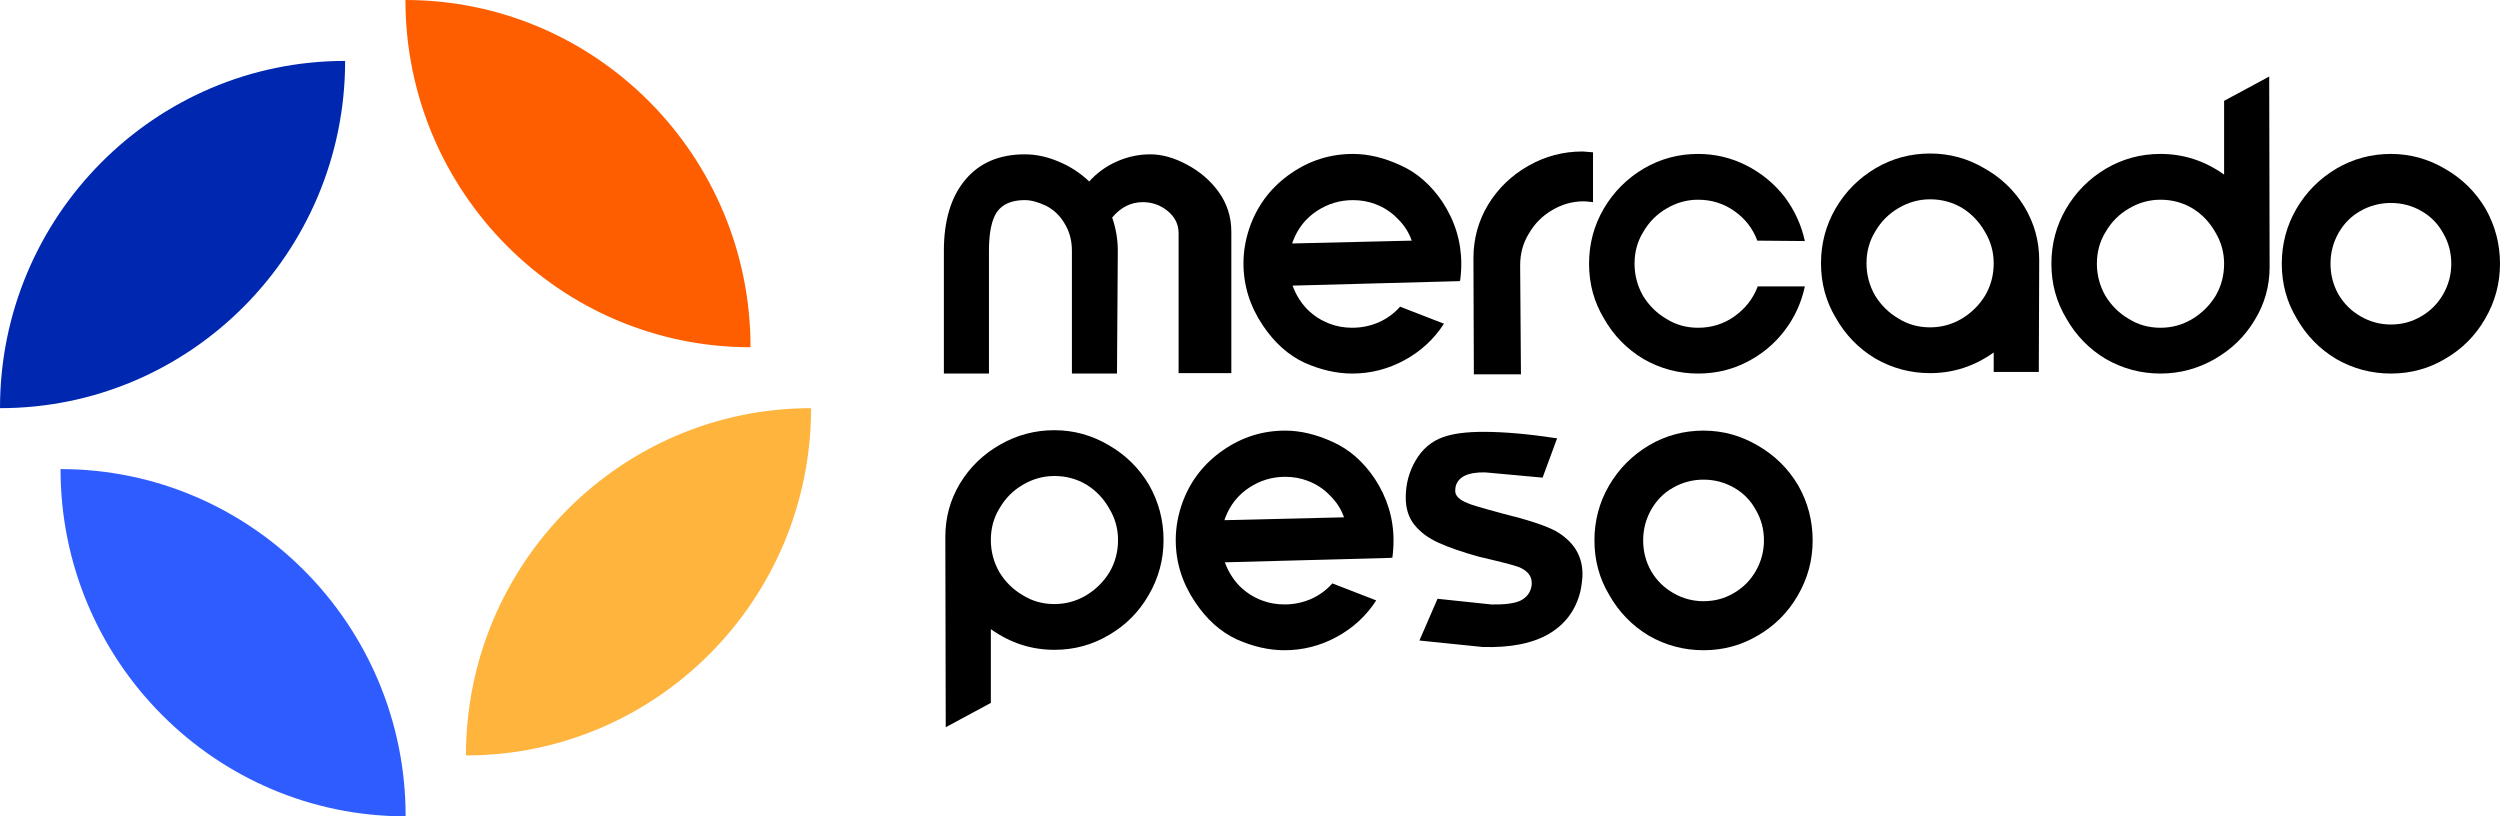 <svg width="98" height="32" viewBox="0 0 98 32" fill="none" xmlns="http://www.w3.org/2000/svg">
<path d="M93.723 14.643C92.955 14.643 92.239 14.452 91.577 14.071C90.924 13.679 90.409 13.15 90.03 12.483C89.641 11.837 89.446 11.122 89.446 10.338C89.446 9.565 89.635 8.851 90.014 8.194C90.403 7.527 90.93 6.998 91.592 6.606C92.245 6.225 92.955 6.034 93.723 6.034C94.48 6.034 95.191 6.23 95.853 6.622C96.516 7.003 97.042 7.522 97.432 8.178C97.81 8.845 98 9.565 98 10.338C98 11.111 97.805 11.831 97.416 12.498C97.037 13.155 96.521 13.674 95.869 14.055C95.217 14.447 94.502 14.643 93.723 14.643ZM93.723 12.721C94.154 12.721 94.549 12.615 94.907 12.403C95.275 12.191 95.564 11.9 95.775 11.53C95.985 11.159 96.09 10.762 96.09 10.338C96.09 9.904 95.985 9.507 95.775 9.147C95.575 8.776 95.29 8.485 94.922 8.274C94.554 8.062 94.154 7.956 93.723 7.956C93.291 7.956 92.892 8.062 92.523 8.274C92.165 8.475 91.882 8.761 91.671 9.131C91.461 9.502 91.356 9.904 91.356 10.338C91.356 10.773 91.461 11.175 91.671 11.546C91.882 11.906 92.171 12.191 92.54 12.403C92.908 12.615 93.302 12.721 93.723 12.721Z" fill="black"/>
<path d="M88.969 10.465C88.969 11.217 88.774 11.911 88.384 12.546C88.006 13.181 87.485 13.69 86.822 14.071C86.159 14.452 85.449 14.643 84.692 14.643C83.924 14.643 83.208 14.452 82.545 14.071C81.893 13.679 81.377 13.15 80.999 12.482C80.61 11.837 80.415 11.122 80.415 10.338C80.415 9.565 80.604 8.85 80.983 8.194C81.372 7.527 81.898 6.997 82.561 6.606C83.214 6.224 83.924 6.034 84.692 6.034C85.597 6.034 86.427 6.304 87.185 6.844V3.953L88.953 3L88.969 10.465ZM87.185 10.338C87.185 9.893 87.069 9.48 86.838 9.099C86.617 8.707 86.317 8.395 85.938 8.162C85.56 7.94 85.144 7.829 84.692 7.829C84.25 7.829 83.834 7.945 83.445 8.178C83.066 8.4 82.767 8.702 82.545 9.083C82.314 9.454 82.198 9.872 82.198 10.338C82.198 10.783 82.308 11.201 82.53 11.593C82.761 11.974 83.066 12.276 83.445 12.498C83.813 12.731 84.229 12.848 84.692 12.848C85.134 12.848 85.544 12.737 85.923 12.514C86.312 12.281 86.622 11.974 86.854 11.593C87.075 11.212 87.185 10.794 87.185 10.338Z" fill="black"/>
<path d="M78.153 10.322C78.153 9.878 78.038 9.465 77.807 9.083C77.585 8.692 77.286 8.379 76.907 8.146C76.528 7.924 76.112 7.813 75.66 7.813C75.218 7.813 74.803 7.929 74.413 8.162C74.035 8.384 73.735 8.686 73.514 9.067C73.283 9.438 73.167 9.856 73.167 10.322C73.167 10.767 73.277 11.185 73.498 11.577C73.73 11.958 74.035 12.26 74.413 12.482C74.781 12.715 75.197 12.832 75.66 12.832C76.102 12.832 76.512 12.721 76.891 12.498C77.281 12.265 77.591 11.958 77.822 11.577C78.043 11.196 78.153 10.778 78.153 10.322ZM78.153 13.817C77.396 14.357 76.565 14.627 75.66 14.627C74.892 14.627 74.177 14.436 73.514 14.055C72.861 13.663 72.346 13.134 71.967 12.467C71.578 11.821 71.383 11.106 71.383 10.322C71.383 9.549 71.573 8.835 71.951 8.178C72.34 7.511 72.867 6.981 73.53 6.59C74.182 6.208 74.892 6.018 75.66 6.018C76.418 6.018 77.123 6.208 77.775 6.59C78.438 6.96 78.964 7.463 79.353 8.099C79.742 8.745 79.937 9.443 79.937 10.195L79.921 14.579H78.153V13.817Z" fill="black"/>
<path d="M62.291 10.338C62.291 9.565 62.48 8.851 62.859 8.194C63.248 7.527 63.774 6.998 64.437 6.606C65.089 6.225 65.799 6.034 66.567 6.034C67.23 6.034 67.856 6.182 68.445 6.479C69.035 6.775 69.534 7.183 69.945 7.702C70.344 8.231 70.612 8.814 70.75 9.449L68.887 9.433C68.709 8.956 68.408 8.57 67.988 8.274C67.567 7.977 67.093 7.829 66.567 7.829C66.125 7.829 65.71 7.945 65.321 8.178C64.942 8.401 64.642 8.702 64.421 9.084C64.19 9.454 64.074 9.872 64.074 10.338C64.074 10.783 64.184 11.201 64.405 11.593C64.637 11.974 64.942 12.276 65.321 12.498C65.689 12.732 66.104 12.848 66.567 12.848C67.093 12.848 67.567 12.7 67.988 12.403C68.419 12.096 68.724 11.704 68.903 11.228H70.75C70.612 11.874 70.344 12.456 69.945 12.975C69.545 13.494 69.05 13.902 68.461 14.198C67.882 14.495 67.251 14.643 66.567 14.643C65.799 14.643 65.084 14.452 64.421 14.071C63.769 13.679 63.253 13.15 62.874 12.483C62.485 11.837 62.291 11.122 62.291 10.338Z" fill="black"/>
<path d="M62.446 7.924C62.257 7.902 62.136 7.892 62.083 7.892C61.642 7.892 61.226 8.008 60.837 8.241C60.458 8.464 60.158 8.766 59.937 9.147C59.706 9.517 59.59 9.936 59.59 10.402L59.621 14.674H57.775L57.759 10.116C57.759 9.364 57.949 8.67 58.327 8.035C58.717 7.389 59.248 6.875 59.921 6.494C60.574 6.124 61.279 5.938 62.036 5.938L62.446 5.97V7.924Z" fill="black"/>
<path d="M49.028 8.798C49.343 7.972 49.869 7.305 50.606 6.796C51.342 6.288 52.153 6.034 53.036 6.034C53.636 6.034 54.257 6.182 54.898 6.479C55.54 6.765 56.087 7.241 56.54 7.908C57.034 8.66 57.282 9.47 57.282 10.338C57.282 10.571 57.266 10.799 57.234 11.021L57.203 11.005V11.021L50.669 11.196C50.795 11.546 50.985 11.853 51.237 12.117C51.49 12.371 51.784 12.562 52.121 12.689C52.395 12.795 52.689 12.848 53.005 12.848C53.362 12.848 53.704 12.779 54.031 12.642C54.367 12.493 54.651 12.287 54.883 12.022L56.603 12.689C56.214 13.293 55.698 13.769 55.056 14.119C54.414 14.468 53.731 14.643 53.005 14.643C52.395 14.643 51.769 14.5 51.127 14.214C50.495 13.917 49.954 13.43 49.501 12.753C48.996 12.001 48.744 11.191 48.744 10.322C48.744 9.814 48.838 9.306 49.028 8.798ZM50.653 9.544L55.34 9.433C55.225 9.105 55.041 8.819 54.788 8.575C54.546 8.321 54.257 8.131 53.92 8.003C53.647 7.898 53.352 7.845 53.036 7.845C52.521 7.845 52.047 7.988 51.616 8.274C51.184 8.559 50.874 8.951 50.685 9.449L50.653 9.544Z" fill="black"/>
<path d="M37 9.83C37 8.644 37.279 7.717 37.837 7.05C38.394 6.383 39.173 6.05 40.172 6.05C40.614 6.05 41.056 6.145 41.498 6.335C41.94 6.516 42.34 6.775 42.697 7.114C43.002 6.775 43.36 6.516 43.77 6.335C44.191 6.145 44.633 6.05 45.096 6.05C45.548 6.05 46.022 6.182 46.516 6.447C47.021 6.711 47.437 7.066 47.763 7.511C48.1 7.977 48.268 8.501 48.268 9.083V14.627H46.201V9.147C46.201 8.797 46.059 8.506 45.775 8.273C45.49 8.04 45.164 7.924 44.796 7.924C44.333 7.924 43.933 8.125 43.597 8.527C43.744 8.951 43.818 9.385 43.818 9.83L43.786 14.643H42.019V9.83C42.019 9.427 41.924 9.073 41.734 8.766C41.556 8.459 41.314 8.226 41.008 8.067C40.693 7.919 40.414 7.844 40.172 7.844C39.667 7.844 39.304 7.998 39.083 8.305C38.873 8.612 38.767 9.12 38.767 9.83V14.643H37V9.83Z" fill="black"/>
<path d="M66.779 25.489C66.011 25.489 65.296 25.299 64.633 24.918C63.98 24.526 63.465 23.996 63.086 23.329C62.697 22.683 62.502 21.968 62.502 21.185C62.502 20.412 62.691 19.697 63.071 19.041C63.46 18.373 63.986 17.844 64.648 17.452C65.301 17.071 66.011 16.88 66.779 16.88C67.537 16.88 68.247 17.076 68.91 17.468C69.572 17.849 70.098 18.368 70.488 19.025C70.867 19.692 71.056 20.412 71.056 21.185C71.056 21.958 70.861 22.678 70.472 23.345C70.093 24.002 69.578 24.52 68.925 24.902C68.273 25.293 67.558 25.489 66.779 25.489ZM66.779 23.567C67.21 23.567 67.605 23.462 67.963 23.25C68.331 23.038 68.62 22.747 68.831 22.376C69.041 22.006 69.147 21.608 69.147 21.185C69.147 20.751 69.041 20.354 68.831 19.994C68.631 19.623 68.347 19.332 67.978 19.12C67.61 18.908 67.21 18.802 66.779 18.802C66.348 18.802 65.948 18.908 65.58 19.12C65.222 19.321 64.938 19.607 64.727 19.978C64.517 20.348 64.412 20.751 64.412 21.185C64.412 21.619 64.517 22.021 64.727 22.392C64.938 22.752 65.227 23.038 65.596 23.25C65.964 23.462 66.358 23.567 66.779 23.567Z" fill="black"/>
<path d="M58.466 23.695C58.971 23.705 59.344 23.658 59.587 23.552C59.828 23.435 59.975 23.255 60.028 23.012C60.039 22.98 60.044 22.927 60.044 22.853C60.044 22.599 59.902 22.403 59.618 22.265C59.534 22.212 59.16 22.106 58.497 21.947L57.961 21.82C57.319 21.64 56.798 21.46 56.399 21.28C55.999 21.1 55.683 20.867 55.451 20.581C55.22 20.296 55.105 19.936 55.105 19.501C55.105 18.972 55.236 18.485 55.499 18.04C55.762 17.595 56.12 17.294 56.572 17.135C56.951 16.997 57.477 16.928 58.151 16.928C58.96 16.928 59.923 17.013 61.038 17.182L60.47 18.723L58.213 18.517C57.54 18.506 57.156 18.691 57.061 19.073C57.051 19.125 57.045 19.184 57.045 19.247C57.045 19.438 57.208 19.597 57.535 19.724C57.63 19.777 58.092 19.914 58.924 20.137C59.87 20.37 60.549 20.592 60.96 20.804C61.675 21.206 62.033 21.773 62.033 22.503C62.033 22.683 62.006 22.906 61.954 23.17C61.775 23.912 61.359 24.473 60.707 24.854C60.065 25.225 59.202 25.394 58.119 25.362L55.641 25.108L56.351 23.472L58.466 23.695Z" fill="black"/>
<path d="M46.373 19.644C46.688 18.818 47.214 18.151 47.951 17.643C48.687 17.134 49.497 16.88 50.381 16.88C50.981 16.88 51.602 17.029 52.244 17.325C52.886 17.611 53.432 18.087 53.885 18.755C54.379 19.506 54.626 20.317 54.626 21.185C54.626 21.418 54.611 21.645 54.579 21.868L54.547 21.852V21.868L48.014 22.043C48.14 22.392 48.33 22.699 48.582 22.964C48.835 23.218 49.129 23.409 49.466 23.536C49.739 23.641 50.034 23.694 50.35 23.694C50.707 23.694 51.049 23.626 51.375 23.488C51.712 23.34 51.996 23.133 52.227 22.869L53.948 23.536C53.559 24.139 53.043 24.616 52.401 24.965C51.76 25.315 51.076 25.489 50.35 25.489C49.739 25.489 49.114 25.346 48.472 25.06C47.841 24.764 47.298 24.277 46.846 23.599C46.341 22.847 46.089 22.037 46.089 21.169C46.089 20.661 46.183 20.152 46.373 19.644ZM47.998 20.391L52.686 20.279C52.57 19.951 52.385 19.665 52.133 19.422C51.891 19.168 51.602 18.977 51.265 18.85C50.992 18.744 50.697 18.691 50.381 18.691C49.865 18.691 49.392 18.834 48.961 19.12C48.53 19.406 48.219 19.798 48.03 20.295L47.998 20.391Z" fill="black"/>
<path d="M37.057 21.042C37.057 20.29 37.247 19.596 37.625 18.961C38.014 18.315 38.545 17.802 39.219 17.421C39.871 17.05 40.576 16.864 41.334 16.864C42.091 16.864 42.802 17.06 43.464 17.452C44.127 17.833 44.653 18.352 45.043 19.009C45.421 19.676 45.611 20.396 45.611 21.169C45.611 21.942 45.416 22.662 45.026 23.329C44.648 23.986 44.133 24.505 43.48 24.886C42.828 25.277 42.112 25.473 41.334 25.473C40.429 25.473 39.598 25.203 38.841 24.663V27.554L37.073 28.507L37.057 21.042ZM38.841 21.169C38.841 21.614 38.951 22.032 39.172 22.424C39.403 22.805 39.708 23.107 40.087 23.329C40.455 23.562 40.871 23.679 41.334 23.679C41.776 23.679 42.186 23.567 42.565 23.345C42.954 23.112 43.264 22.805 43.496 22.424C43.717 22.043 43.827 21.624 43.827 21.169C43.827 20.724 43.712 20.311 43.48 19.93C43.259 19.538 42.959 19.226 42.58 18.993C42.202 18.77 41.786 18.659 41.334 18.659C40.892 18.659 40.477 18.776 40.087 19.009C39.708 19.231 39.409 19.533 39.188 19.914C38.956 20.285 38.841 20.703 38.841 21.169Z" fill="black"/>
<path d="M31.794 16C31.794 23.513 25.732 29.613 18.265 29.613C18.265 22.1 24.327 16 31.794 16Z" fill="#FFB43D"/>
<path d="M15.893 0C23.359 0 29.421 6.099 29.421 13.612C21.955 13.612 15.893 7.512 15.893 0Z" fill="#FE5E00"/>
<path d="M15.901 32C8.435 32 2.373 25.901 2.373 18.388C9.839 18.388 15.901 24.488 15.901 32Z" fill="#2E5CFF"/>
<path d="M4.93849e-08 16C-0.001 8.488 6.062 2.388 13.529 2.388C13.529 9.901 7.467 16 4.93849e-08 16Z" fill="#0027B0"/>
</svg>
